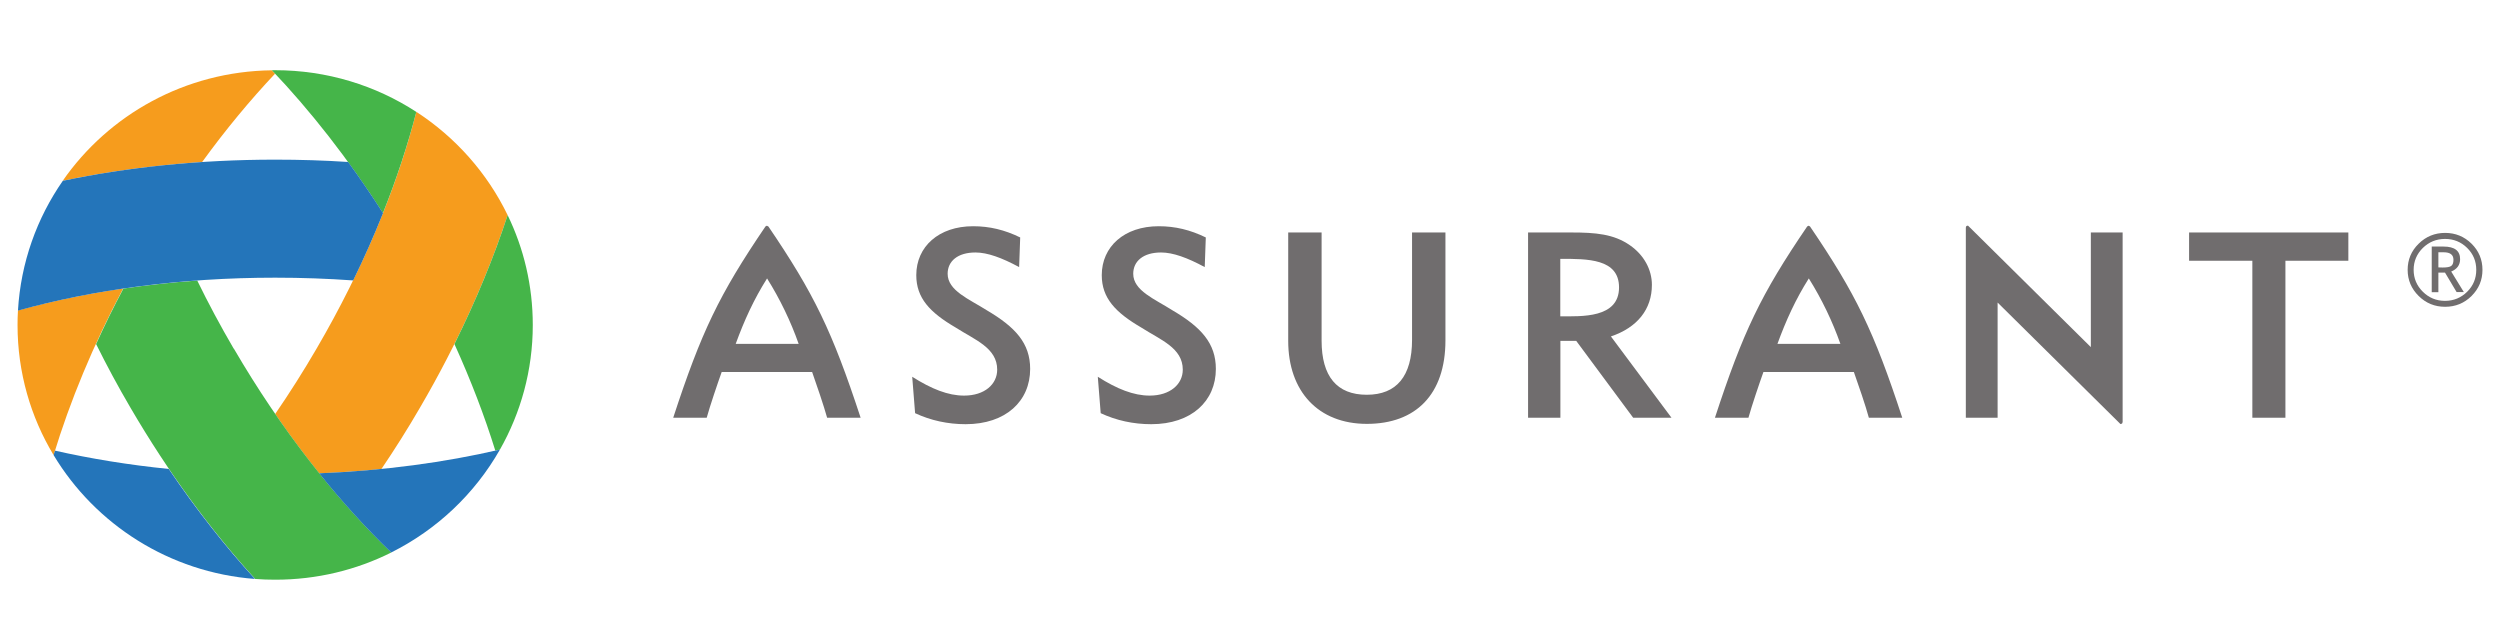 <svg width="250" height="63" viewBox="0 0 250 63" fill="none" xmlns="http://www.w3.org/2000/svg">
<g clip-path="url(#clip0_72_38)">
<path d="M114.971 39.56C117.005 39.56 118.278 38.428 118.278 36.967C118.278 34.786 116.052 33.992 114.126 32.754C111.535 31.24 110.176 29.8 110.176 27.514C110.176 24.666 112.424 22.623 115.87 22.623C117.519 22.623 119.017 22.983 120.58 23.745L120.473 26.709C118.728 25.767 117.294 25.248 116.106 25.248C114.329 25.248 113.323 26.116 113.323 27.376C113.323 29.07 115.485 29.906 117.24 31.028C120.109 32.711 121.586 34.321 121.586 36.893C121.586 40.111 119.145 42.419 115.121 42.419C113.344 42.419 111.632 42.048 110.069 41.318L109.78 37.676C111.707 38.904 113.376 39.56 114.96 39.56" fill="#706D6E"/>
<path d="M96.412 39.56C98.456 39.56 99.719 38.428 99.719 36.967C99.719 34.786 97.493 33.992 95.566 32.754C92.976 31.24 91.628 29.8 91.628 27.514C91.628 24.666 93.875 22.623 97.311 22.623C98.959 22.623 100.458 22.983 102.02 23.745L101.913 26.709C100.169 25.767 98.734 25.248 97.546 25.248C95.77 25.248 94.764 26.116 94.764 27.376C94.764 29.07 96.915 29.906 98.681 31.028C101.539 32.711 103.016 34.321 103.016 36.893C103.016 40.111 100.586 42.419 96.562 42.419C94.785 42.419 93.073 42.048 91.51 41.318L91.221 37.676C93.158 38.904 94.817 39.56 96.401 39.56" fill="#706D6E"/>
<path d="M132.16 34.067C132.16 37.645 133.691 39.476 136.677 39.476C139.663 39.476 141.205 37.613 141.205 33.982V23.248H144.544V34.035C144.544 39.455 141.568 42.387 136.688 42.387C131.807 42.387 128.821 39.116 128.821 34.088V23.248H132.16V34.067Z" fill="#706D6E"/>
<path d="M161.904 28.742C161.904 25.852 158.726 25.884 156.028 25.884V31.632C158.137 31.632 161.904 31.844 161.904 28.742ZM152.796 23.248H157.141C159.528 23.248 161.38 23.396 162.996 24.529C164.398 25.503 165.19 26.964 165.19 28.488C165.19 30.923 163.735 32.754 161.091 33.643L167.149 41.773H163.317L157.623 34.088H156.039V41.773H152.807V23.248" fill="#706D6E"/>
<path d="M228.542 41.773H225.235V26.075H218.909V23.248H234.835V26.075H228.542V41.773Z" fill="#706D6E"/>
<path d="M73.571 34.384C74.428 32.034 75.391 29.927 76.707 27.842C78.013 29.927 79.073 32.14 79.865 34.384H73.571ZM76.825 22.644L76.686 22.57L76.547 22.644C71.902 29.483 70.136 33.177 67.321 41.773H70.671C70.981 40.641 71.773 38.301 72.169 37.2H81.213C81.609 38.312 82.401 40.641 82.712 41.773H86.062C83.215 33.103 81.406 29.366 76.836 22.644" fill="#706D6E"/>
<path d="M177.745 34.384C178.601 32.034 179.565 29.927 180.881 27.842C182.187 29.927 183.246 32.14 184.038 34.384H177.734H177.745ZM180.999 22.644L180.86 22.57L180.72 22.644C176.065 29.483 174.309 33.177 171.494 41.773H174.844C175.155 40.641 175.947 38.301 176.343 37.2H185.387C185.783 38.312 186.586 40.641 186.885 41.773H190.225C187.389 33.103 185.569 29.366 180.999 22.644Z" fill="#706D6E"/>
<path d="M199.761 30.256L212.049 42.408L212.209 42.355L212.263 42.207V23.248H209.084V34.712L196.797 22.56L196.636 22.602L196.583 22.75V41.773H199.761V30.256Z" fill="#706D6E"/>
<path d="M1.796 31.06C1.764 31.537 1.754 32.013 1.754 32.5C1.754 37.253 3.07 41.71 5.36 45.51C6.987 40.153 9.31 34.511 12.318 28.848C8.593 29.398 5.061 30.139 1.786 31.049" fill="#F69C1D"/>
<path d="M6.27 18.082C10.605 17.172 15.293 16.526 20.216 16.198C22.56 12.969 25.011 10.015 27.505 7.369L27.184 7.03C18.504 7.136 10.851 11.487 6.27 18.082Z" fill="#F69C1D"/>
<path d="M41.633 11.19C39.718 18.643 36.367 26.794 31.658 34.861C30.331 37.137 28.95 39.317 27.516 41.403C28.939 43.477 30.416 45.457 31.915 47.331C34.034 47.246 36.111 47.098 38.144 46.897C39.471 44.938 40.767 42.885 41.997 40.767C45.808 34.247 48.74 27.694 50.763 21.512C48.73 17.309 45.551 13.731 41.644 11.19" fill="#F69C1D"/>
<path d="M41.633 11.19C37.577 8.554 32.728 7.02 27.505 7.02H27.184C31.059 11.095 34.837 15.901 38.294 21.311C39.675 17.849 40.788 14.451 41.633 11.19Z" fill="#45B549"/>
<path d="M50.763 21.512C49.404 25.683 47.617 30.023 45.444 34.405C47.092 38.036 48.462 41.614 49.532 45.065C49.682 45.034 49.843 44.991 49.993 44.96C52.08 41.276 53.278 37.031 53.278 32.5C53.278 28.562 52.379 24.836 50.763 21.512Z" fill="#45B549"/>
<path d="M23.374 34.871C22.047 32.595 20.826 30.319 19.724 28.054C17.187 28.234 14.726 28.509 12.339 28.858C11.354 30.711 10.444 32.563 9.61 34.405C10.659 36.523 11.804 38.65 13.045 40.767C16.845 47.278 21.116 53.068 25.515 57.895C26.178 57.948 26.852 57.97 27.527 57.97C31.701 57.97 35.64 56.996 39.129 55.249C33.563 49.882 28.094 42.938 23.384 34.861" fill="#45B549"/>
<path d="M49.982 44.96C44.48 46.241 38.38 47.067 31.915 47.331C34.259 50.253 36.678 52.899 39.118 55.249C43.699 52.963 47.488 49.364 49.992 44.96" fill="#2475BA"/>
<path d="M16.888 46.897C12.885 46.495 9.074 45.87 5.5 45.065C5.457 45.214 5.403 45.362 5.36 45.51C9.524 52.433 16.931 57.239 25.493 57.896C22.528 54.646 19.617 50.951 16.877 46.897" fill="#2475BA"/>
<path d="M27.516 15.965C19.906 15.965 12.703 16.727 6.281 18.082C3.691 21.808 2.075 26.254 1.796 31.06C9.278 28.975 18.087 27.768 27.516 27.768C30.17 27.768 32.771 27.863 35.319 28.043C36.421 25.789 37.416 23.534 38.305 21.311C37.17 19.543 36.004 17.828 34.816 16.198C32.439 16.039 29.999 15.965 27.527 15.965" fill="#2475BA"/>
<path d="M243.837 25.217V26.741C243.89 26.741 244.04 26.752 244.265 26.752C244.693 26.752 244.982 26.699 245.121 26.593C245.271 26.487 245.346 26.275 245.346 25.979C245.346 25.471 245.014 25.227 244.351 25.227H243.826L243.837 25.217ZM245.667 29.218L244.5 27.26H243.837V29.218H243.173V24.656H244.351C245.464 24.656 246.01 25.079 246.01 25.915C246.01 26.498 245.71 26.91 245.121 27.154L246.384 29.208H245.667V29.218ZM247.626 26.985C247.626 26.127 247.326 25.397 246.716 24.793C246.106 24.19 245.367 23.893 244.5 23.893C243.633 23.893 242.895 24.2 242.285 24.793C241.675 25.397 241.364 26.127 241.364 26.985C241.364 27.842 241.675 28.572 242.285 29.176C242.895 29.779 243.633 30.086 244.5 30.086C245.367 30.086 246.106 29.779 246.716 29.176C247.326 28.572 247.626 27.842 247.626 26.985ZM240.765 26.985C240.765 25.968 241.129 25.09 241.867 24.37C242.595 23.65 243.484 23.29 244.511 23.29C245.539 23.29 246.427 23.65 247.155 24.37C247.883 25.09 248.246 25.958 248.246 26.985C248.246 28.011 247.883 28.869 247.155 29.599C246.427 30.319 245.549 30.679 244.511 30.679C243.473 30.679 242.595 30.319 241.867 29.599C241.14 28.879 240.765 28.011 240.765 26.985Z" fill="#706D6E"/>
</g>
<defs>
<clipPath id="clip0_72_38">
<rect width="250" height="63" fill="white"/>
</clipPath>
</defs>
</svg>
